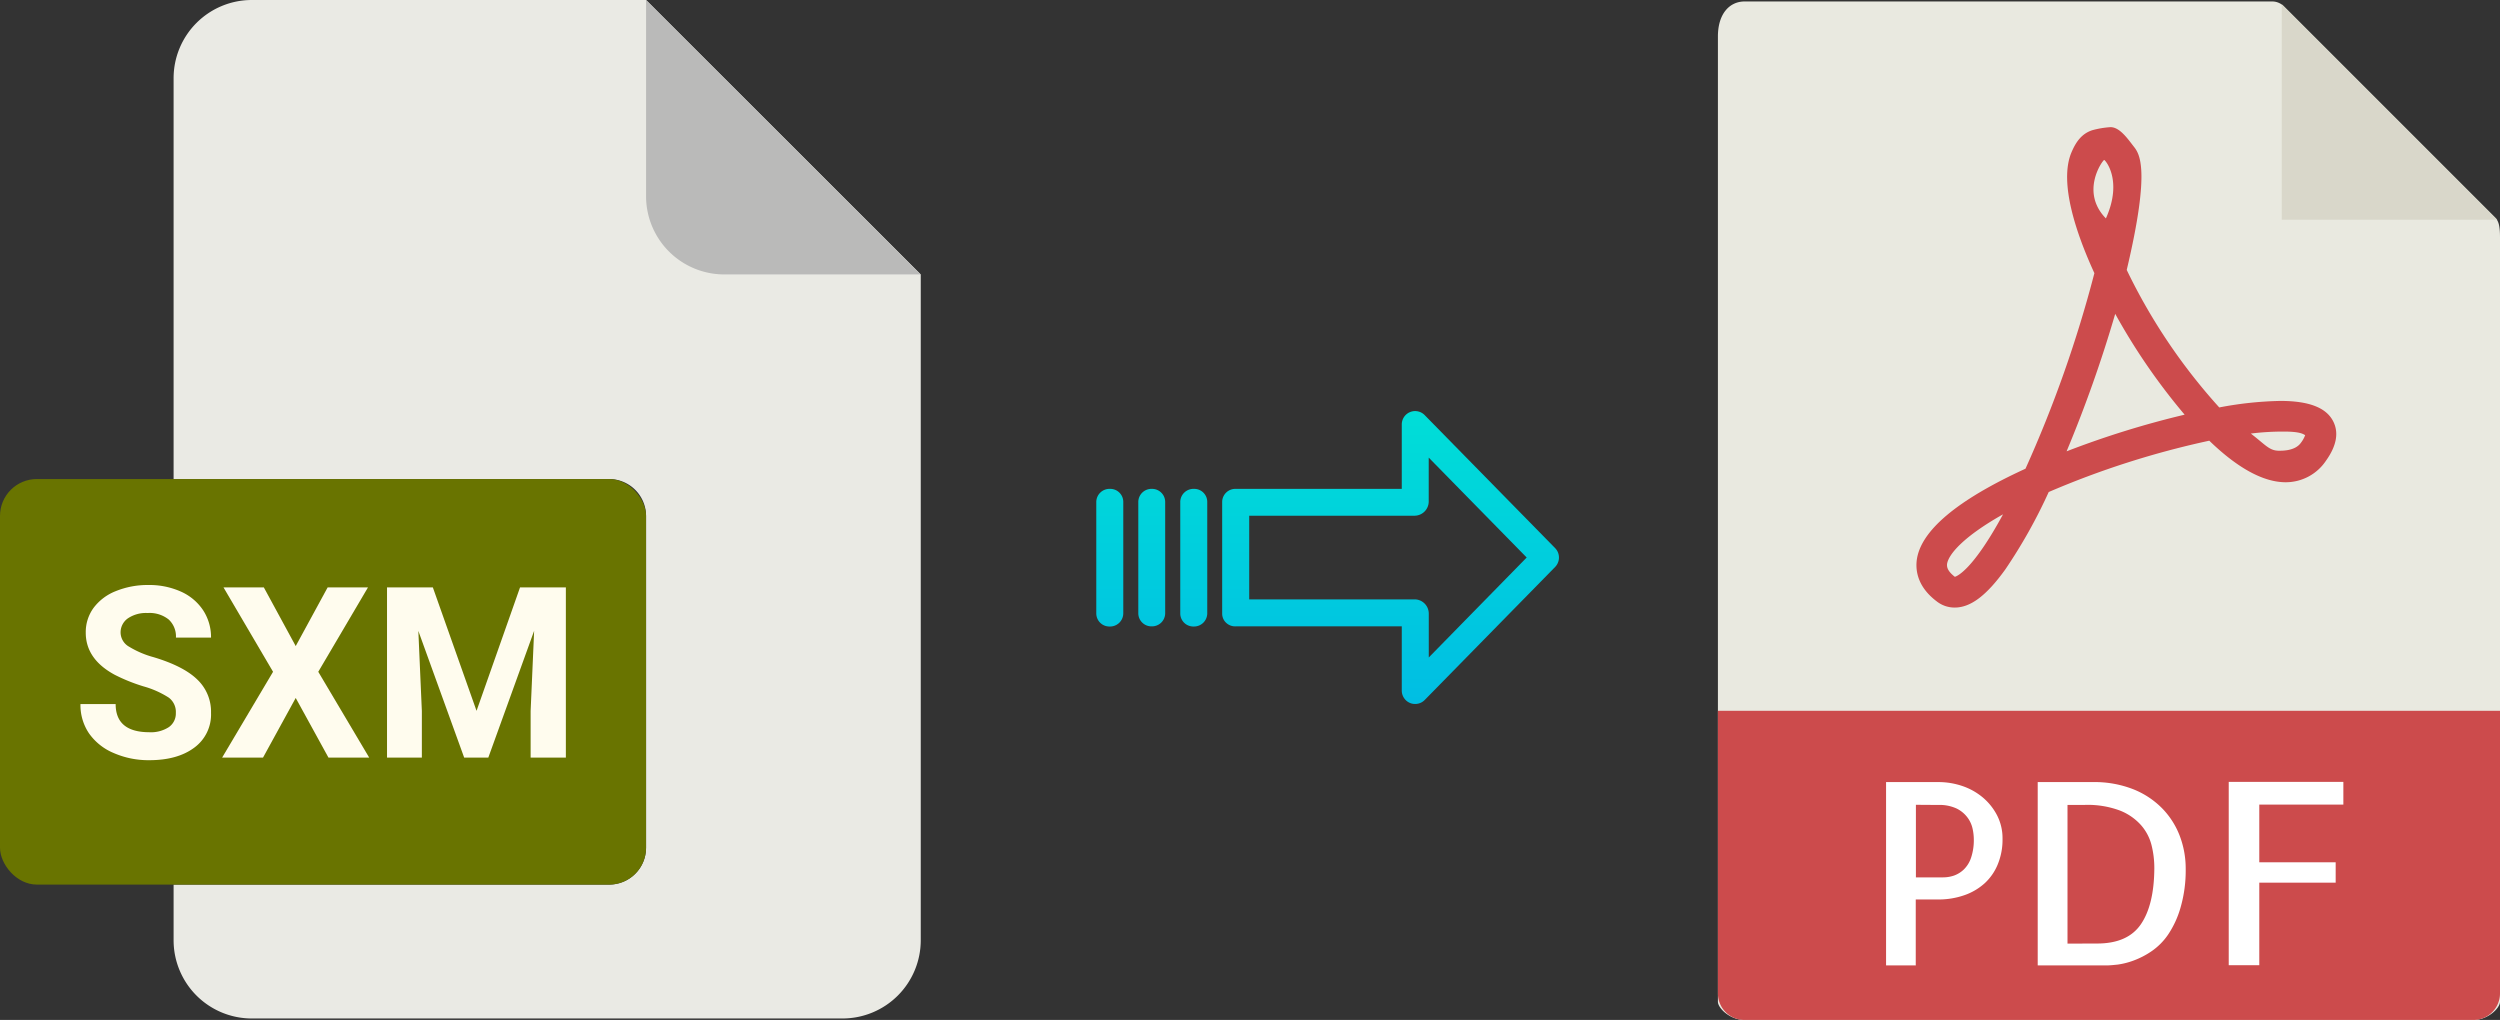 <svg xmlns="http://www.w3.org/2000/svg" xmlns:xlink="http://www.w3.org/1999/xlink" viewBox="0 0 490.93 200.29"><rect x="0" y="0" width="490.93" height="200.29" fill="#333333" stroke="none"/><defs><style>.cls-1{fill:#eaeae4;}.cls-2{fill:#babab9;}.cls-3{fill:#697400;}.cls-4{fill:#fffcee;}.cls-5{fill:#e9e9e0;}.cls-6{fill:#d9d7ca;}.cls-7{fill:#cc4b4c;}.cls-8{fill:#fff;}.cls-9{fill:url(#linear-gradient);}.cls-10{fill:url(#linear-gradient-2);}.cls-11{fill:url(#linear-gradient-3);}.cls-12{fill:url(#linear-gradient-4);}</style><linearGradient id="linear-gradient" x1="273.07" y1="135.94" x2="273.07" y2="16.74" gradientTransform="matrix(1, 0, 0, -1, 0, 186.59)" gradientUnits="userSpaceOnUse"><stop offset="0" stop-color="#00efd1"/><stop offset="1" stop-color="#00acea"/></linearGradient><linearGradient id="linear-gradient-2" x1="234.42" y1="135.94" x2="234.42" y2="16.74" xlink:href="#linear-gradient"/><linearGradient id="linear-gradient-3" x1="226.17" y1="135.94" x2="226.17" y2="16.74" xlink:href="#linear-gradient"/><linearGradient id="linear-gradient-4" x1="217.93" y1="135.94" x2="217.93" y2="16.74" xlink:href="#linear-gradient"/></defs><title>sxm pdf</title><g id="Layer_2" data-name="Layer 2"><g id="Layer_2-2" data-name="Layer 2"><path class="cls-1" d="M119.62,173.71H34.09v10.93A15.36,15.36,0,0,0,49.45,200h116a15.37,15.37,0,0,0,15.36-15.36V53.89L126.87,0H49.45A15.36,15.36,0,0,0,34.09,15.36V94.07h85.53a7.25,7.25,0,0,1,7.25,7.24h0v65.16A7.25,7.25,0,0,1,119.62,173.71Z"/><path class="cls-2" d="M180.76,53.89,126.87,0V38.53a15.36,15.36,0,0,0,15.36,15.36h38.53Z"/><rect class="cls-3" y="94.07" width="126.87" height="79.64" rx="7.24"/><path class="cls-4" d="M15.8,138.26h6.91q0,5.52,6.61,5.53a6.46,6.46,0,0,0,3.83-1A3.26,3.26,0,0,0,34.53,140a3.51,3.51,0,0,0-1.38-3,18.19,18.19,0,0,0-4.95-2.21,34.72,34.72,0,0,1-5.67-2.28q-5.7-3.08-5.69-8.29a8.07,8.07,0,0,1,1.52-4.83,10,10,0,0,1,4.38-3.31,16.47,16.47,0,0,1,6.42-1.2,15.09,15.09,0,0,1,6.38,1.3,10.2,10.2,0,0,1,4.35,3.66,9.62,9.62,0,0,1,1.55,5.37H34.55a4.52,4.52,0,0,0-1.44-3.57A6,6,0,0,0,29,120.38a6.34,6.34,0,0,0-3.92,1.07,3.37,3.37,0,0,0-1.4,2.81A3.24,3.24,0,0,0,25.36,127a18.65,18.65,0,0,0,4.83,2.06q5.88,1.77,8.56,4.39A8.71,8.71,0,0,1,41.44,140a8.05,8.05,0,0,1-3.28,6.81c-2.19,1.64-5.14,2.47-8.84,2.47a17.06,17.06,0,0,1-7-1.41A11.17,11.17,0,0,1,17.47,144,9.92,9.92,0,0,1,15.8,138.26Z"/><path class="cls-4" d="M43.62,148.77l10-16.85-9.73-16.57h7.92l6.26,11.52,6.27-11.52h7.92L62.5,131.92l10,16.85h-8l-6.43-11.71-6.42,11.71Z"/><path class="cls-4" d="M85,115.35l8.58,24.24,8.54-24.24h9v33.42H104.2v-9.14l.69-15.76-9,24.9H91.15l-9-24.88.69,15.74v9.14H76V115.35Z"/></g><g id="pdf"><path class="cls-5" d="M446.23.29H342.58c-2.89,0-5.23,2.34-5.23,6.88V196.72c0,1.24,2.34,3.57,5.23,3.57H485.7c2.89,0,5.23-2.33,5.23-3.57V46.64c0-2.48-.34-3.28-.92-3.87L448.45,1.21A3.18,3.18,0,0,0,446.23.29Z"/><polygon class="cls-6" points="448.07 0.83 448.07 43.15 490.39 43.15 448.07 0.83"/><path class="cls-7" d="M383.83,119.31h0a5.68,5.68,0,0,1-3.45-1.17c-3.72-2.78-4.22-5.89-4-8,.65-5.82,7.84-11.9,21.37-18.1a240.19,240.19,0,0,0,13.53-38.4c-3.56-7.75-7-17.82-4.5-23.72.88-2.07,2-3.65,4.05-4.34a17.55,17.55,0,0,1,3.63-.61c1.8,0,3.38,2.31,4.5,3.74s3.44,4.19-1.33,24.3a113.75,113.75,0,0,0,18.17,27,70.12,70.12,0,0,1,12-1.28c5.59,0,9,1.31,10.37,4,1.14,2.22.67,4.82-1.4,7.72a9.49,9.49,0,0,1-7.93,4.25c-4.34,0-9.4-2.74-15-8.16a171.17,171.17,0,0,0-31.53,10.08,102.22,102.22,0,0,1-8.51,15.18C390.12,116.92,387,119.31,383.83,119.31ZM393.34,101c-7.63,4.29-10.74,7.82-11,9.8,0,.33-.13,1.19,1.54,2.47C384.44,113.11,387.55,111.69,393.34,101ZM442,85.14c2.91,2.24,3.63,3.37,5.53,3.37.83,0,3.22,0,4.32-1.58a5.49,5.49,0,0,0,.82-1.48c-.44-.23-1-.7-4.19-.7A51.07,51.07,0,0,0,442,85.14ZM415.37,61.63a256,256,0,0,1-9.55,27A178.91,178.91,0,0,1,429,81.43,121.54,121.54,0,0,1,415.37,61.63ZM413.2,31.41c-.35.12-4.75,6.27.34,11.48C416.93,35.34,413.35,31.36,413.2,31.41Z"/><path class="cls-7" d="M485.7,200.29H342.58a5.22,5.22,0,0,1-5.23-5.22V139.58H490.93v55.49A5.22,5.22,0,0,1,485.7,200.29Z"/><path class="cls-8" d="M376.23,189.58h-5.86v-36h10.35a14.53,14.53,0,0,1,4.54.74,12.52,12.52,0,0,1,4,2.19,11.51,11.51,0,0,1,2.88,3.54,9.84,9.84,0,0,1,1.1,4.67,12.69,12.69,0,0,1-.93,5,10.33,10.33,0,0,1-2.59,3.74,11.58,11.58,0,0,1-4,2.34,15.26,15.26,0,0,1-5.18.83h-4.34v13Zm0-31.54v14.25h5.37a6.57,6.57,0,0,0,2.13-.36,5.43,5.43,0,0,0,1.92-1.2,5.77,5.77,0,0,0,1.42-2.32,10.89,10.89,0,0,0,.53-3.68,10,10,0,0,0-.24-2,5.69,5.69,0,0,0-1-2.19,5.92,5.92,0,0,0-2.12-1.76,7.92,7.92,0,0,0-3.62-.71Z"/><path class="cls-8" d="M429.21,170.59a26.25,26.25,0,0,1-1,7.59,18.73,18.73,0,0,1-2.41,5.28,12.49,12.49,0,0,1-3.3,3.34,16.19,16.19,0,0,1-3.54,1.83,14.87,14.87,0,0,1-3.12.79c-.95.1-1.65.16-2.1.16H400.15v-36H411a20.79,20.79,0,0,1,8,1.44,16.5,16.5,0,0,1,5.71,3.84,15.77,15.77,0,0,1,3.39,5.44A18,18,0,0,1,429.21,170.59Zm-17.38,14.69q6,0,8.59-3.8t2.63-11a18.47,18.47,0,0,0-.53-4.44,9.43,9.43,0,0,0-2.08-4,10.84,10.84,0,0,0-4.17-2.88,18.05,18.05,0,0,0-6.84-1.1H406v27.24Z"/><path class="cls-8" d="M443.66,158v11.33h15v4h-15v16.21h-6v-36h22.51V158Z"/></g><g id="Layer_3" data-name="Layer 3"><path class="cls-9" d="M279.77,81.52a2.62,2.62,0,0,0-4.5,1.86V96h-32.6A2.59,2.59,0,0,0,240,98.51v0l0,22a2.47,2.47,0,0,0,.78,1.79,2.56,2.56,0,0,0,1.87.7h32.62v12.59a2.64,2.64,0,0,0,1.63,2.46,2.57,2.57,0,0,0,1,.19,2.6,2.6,0,0,0,1.88-.79l25.6-26.11a2.65,2.65,0,0,0,0-3.71Zm.8,47.59v-8.63a2.8,2.8,0,0,0-2.7-2.78H245.31V101.27h32.55a2.8,2.8,0,0,0,2.7-2.78V89.86l19.24,19.62Z"/><path class="cls-10" d="M234.42,96h0a2.6,2.6,0,0,0-2.65,2.54v21.93a2.57,2.57,0,0,0,2.58,2.56h.07a2.6,2.6,0,0,0,2.65-2.54V98.53A2.56,2.56,0,0,0,234.49,96Z"/><path class="cls-11" d="M226.18,96h0a2.59,2.59,0,0,0-2.65,2.54v0l0,21.89A2.58,2.58,0,0,0,226.1,123h.06a2.59,2.59,0,0,0,2.65-2.54v0l0-21.89A2.58,2.58,0,0,0,226.24,96Z"/><path class="cls-12" d="M217.93,96h0a2.6,2.6,0,0,0-2.65,2.54v21.93a2.57,2.57,0,0,0,2.58,2.56h.07a2.6,2.6,0,0,0,2.65-2.54V98.53A2.56,2.56,0,0,0,218,96Z"/></g></g></svg>